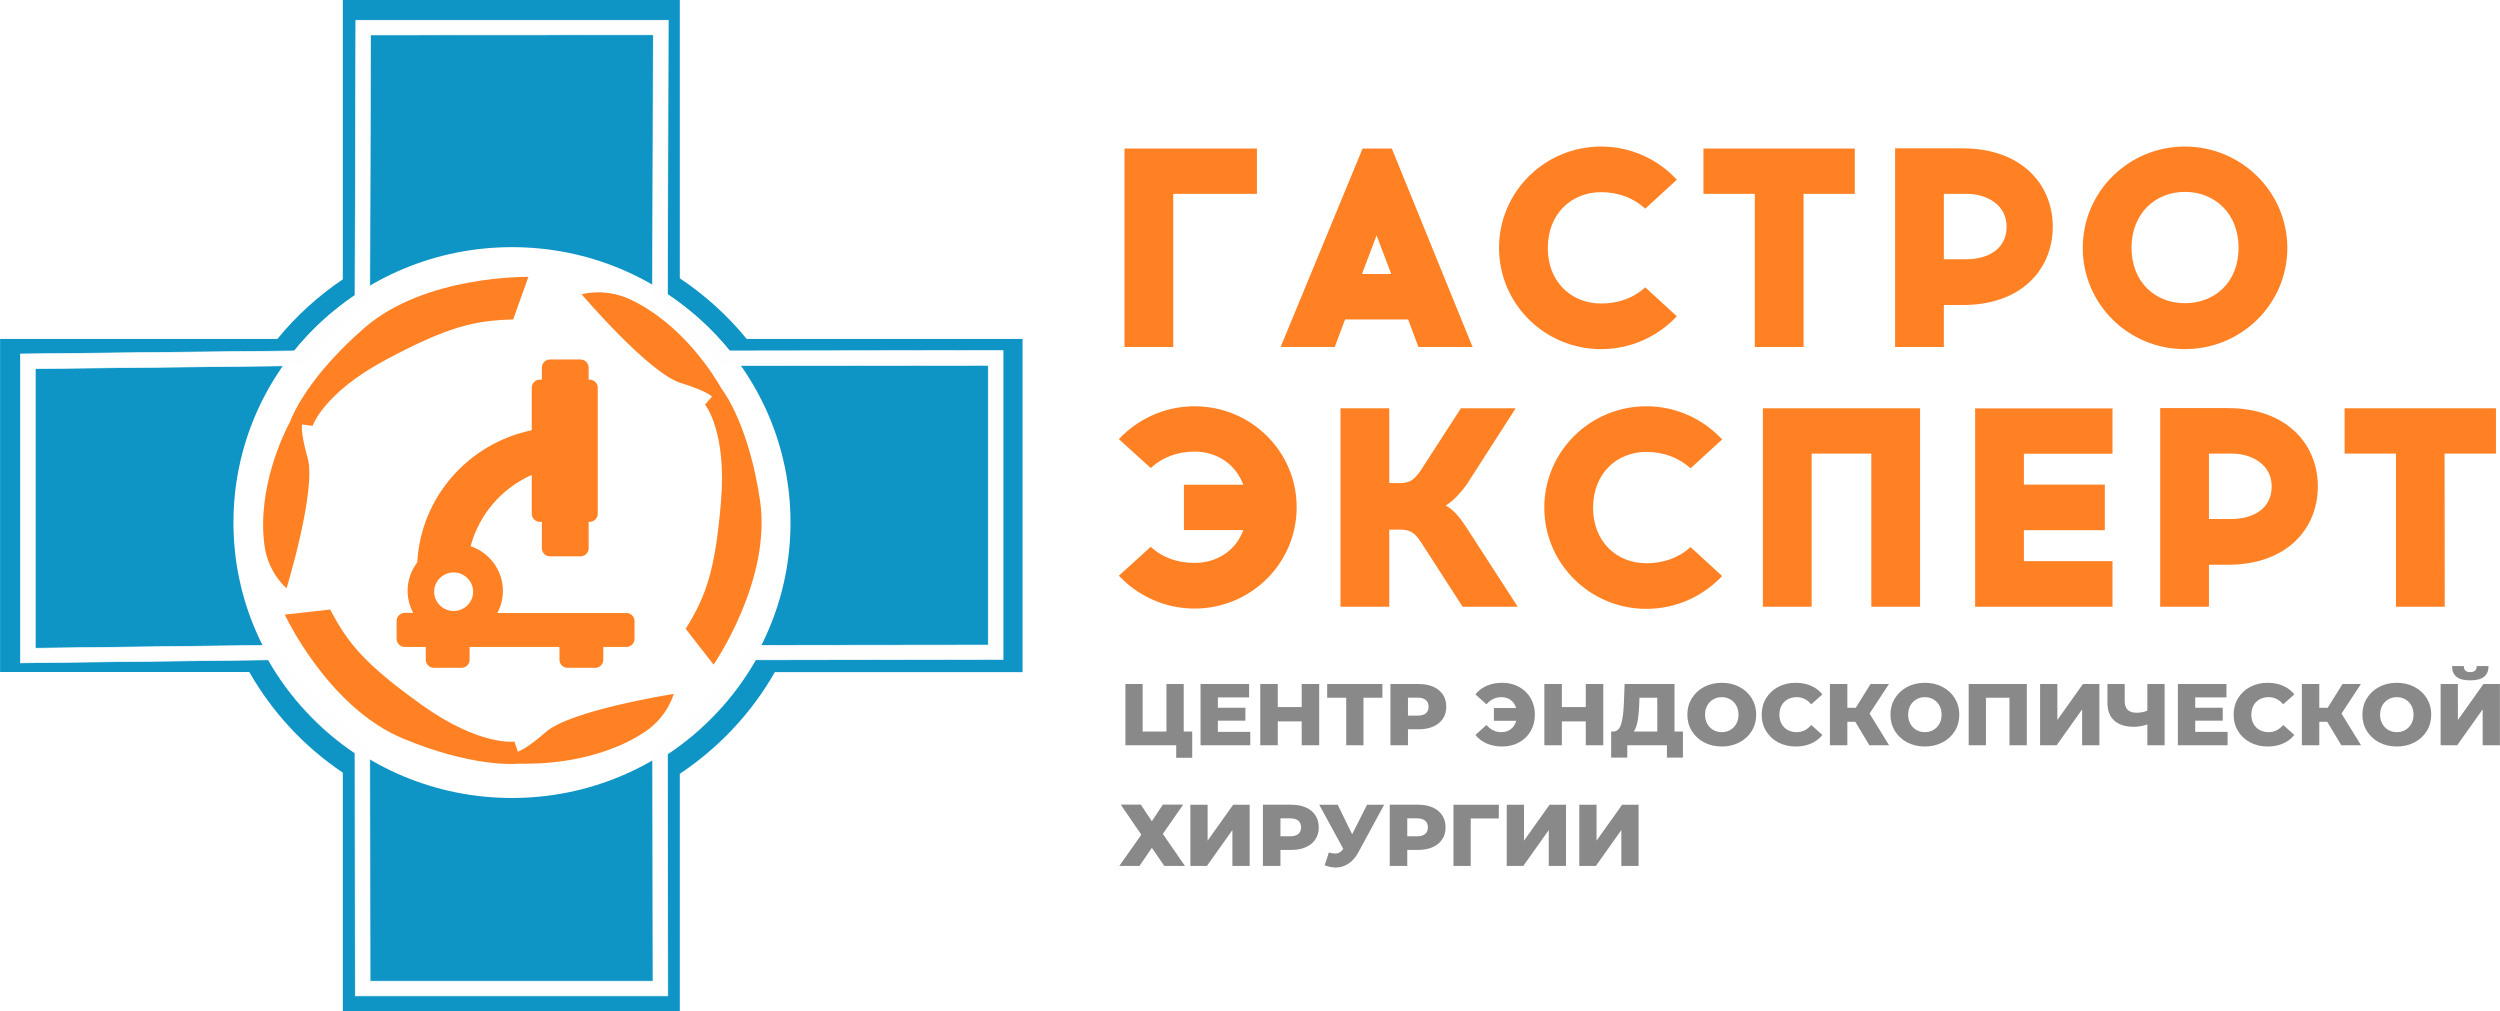 <?xml version="1.0" encoding="UTF-8"?> <svg xmlns="http://www.w3.org/2000/svg" xmlns:xlink="http://www.w3.org/1999/xlink" xml:space="preserve" width="10845px" height="4386px" style="shape-rendering:geometricPrecision; text-rendering:geometricPrecision; image-rendering:optimizeQuality; fill-rule:evenodd; clip-rule:evenodd" viewBox="0 0 3974.24 1607.39"> <defs> <style type="text/css"> .str0 {stroke:white;stroke-width:1.03;stroke-miterlimit:22.926} .fil2 {fill:#FEFEFE} .fil4 {fill:#FF8124} .fil1 {fill:white} .fil5 {fill:#898989;fill-rule:nonzero} .fil3 {fill:#FF8124;fill-rule:nonzero} .fil0 {fill:url(#id1)} </style> <clipPath id="id0"> <rect x="325.62" y="662.94" width="119.1" height="118"></rect> </clipPath> <linearGradient id="id1" gradientUnits="userSpaceOnUse" x1="-1439.7" y1="-1199.36" x2="69.46" y2="988.76"> <stop offset="0" style="stop-opacity:1; stop-color:#13B0E2"></stop> <stop offset="0.071" style="stop-opacity:1; stop-color:#11A2D4"></stop> <stop offset="0.231" style="stop-opacity:1; stop-color:#1195C8"></stop> <stop offset="0.439" style="stop-opacity:1; stop-color:#41BEE6"></stop> <stop offset="0.639" style="stop-opacity:1; stop-color:#1096C3"></stop> <stop offset="0.831" style="stop-opacity:1; stop-color:#0E94C5"></stop> <stop offset="1" style="stop-opacity:1; stop-color:#0E94C5"></stop> </linearGradient> </defs> <g id="Слой_x0020_1">  <g style="clip-path:url(#id0)"> <image x="325.62" y="662.94" width="119.1" height="118"></image> </g> <path class="fil0" d="M544.87 0l535.78 0 0 442.46c40.09,26.74 75.98,59.23 106.28,96.33l438.6 0 0 529.8 -393.86 0c-36.82,64.76 -88.79,120.07 -151.02,161.55l0 377.25 -535.78 0 0 -379.09c-61.29,-41.02 -112.1,-95.87 -148.68,-159.94l-396.19 0 0 -529.57 440.93 0c29.6,-36.41 64.79,-68.21 103.94,-94.71l0 -444.08 0 0z"></path> <ellipse class="fil1" cx="813.81" cy="830.77" rx="442.8" ry="437.85"></ellipse> <path class="fil2 str0" d="M588.92 55.54l-1.17 414.81c0,7.83 -3.73,14.75 -10.25,19.12 -34.26,23.05 -65.26,51.17 -91.36,83.2 -4.66,5.53 -10.72,8.52 -17.94,8.75l-412.29 4.61 0 444.54 370.34 -4.61c8.85,0 16.54,4.15 20.74,11.75 31.93,56 76.67,104.17 130.51,140.35 6.52,4.38 10.25,11.29 10.25,19.12l0.47 362.77 449.79 0 -0.47 -361.15c0,-8.07 3.73,-14.98 10.49,-19.36 54.76,-36.41 100.21,-85.04 132.6,-141.73 4.2,-7.6 11.66,-11.75 20.51,-11.75l369.85 -0.46 0 -444.77 -411.33 0.46c-7.46,0 -13.75,-2.99 -18.41,-8.75 -26.57,-32.5 -58.27,-61.07 -93.46,-84.58 -6.76,-4.38 -10.48,-11.29 -10.48,-19.36l1.16 -413.19 -449.55 0.23 0 0zm-23.31 -23.28l496.63 0 -1.16 436.47c37.28,24.66 70.38,54.85 98.58,89.19l434.87 -0.69 0 491.09 -393.39 0.69c-34.26,60.14 -82.26,111.3 -140.06,149.79l0.47 384.43 -496.87 0 -0.46 -386.05c-56.64,-38.02 -103.94,-88.95 -137.74,-148.17l-394.11 4.84 0 -491.09 435.6 -4.84c27.5,-33.65 59.89,-63.38 96.25,-87.8l1.39 -437.86 0 0z"></path> <path class="fil3" d="M1865.1 308.17l133.03 0 0 -72.06 -210.54 0 0 315.56 77.51 0 0 -243.5 0 0zm273.15 199.73l100.25 0 16.39 43.77 86.07 0 -128.38 -315.56 -46.46 0 -130.33 315.56 86.07 0 16.39 -43.77 0 0zm50.13 -133.72l23.23 61.42 -46.47 0 23.24 -61.42 0 0zm357.01 -141.21c-89.74,0 -162.37,72.06 -162.37,161.04 0,88.99 72.63,161.04 162.37,161.04 47.44,0 90.24,-20.31 120.31,-52.23l-50.13 -45.94c-19.07,17.17 -43.28,25.63 -70.18,25.63 -47.44,0 -84.85,-34.33 -84.85,-88.26 0,-54.16 37.41,-88.74 84.85,-88.74 26.9,0 51.11,8.95 70.18,26.12l50.13 -45.95c-29.83,-32.4 -72.87,-52.71 -120.31,-52.71l0 0zm321.56 75.2l81.68 0 0 -72.06 -240.62 0 0 72.06 81.67 0 0 243.5 77.52 0 0 -243.5 -0.25 0zm145.75 -72.06l0 315.56 77.51 0 0 -66.74 30.08 0c93.41,0 143.05,-56.82 143.05,-124.53 0,-67.22 -49.64,-124.53 -143.05,-124.53l-107.59 0 0 0.24zm77.51 176.28l0 -104.22 35.95 0c32.77,0 63.82,17.65 63.82,52.23 0,36.51 -31.05,51.75 -63.82,51.75l-35.95 0 0 0.24zm383.19 -179.42c-89.75,0 -162.37,72.06 -162.37,161.04 0,89.23 72.38,161.04 162.37,161.04 89.74,0 162.86,-71.57 162.86,-161.04 -0.25,-88.98 -73.12,-161.04 -162.86,-161.04zm0 72.06c47.92,0 85.34,34.82 85.34,88.74 0,54.65 -37.41,88.26 -85.34,88.26 -47.44,0 -84.86,-33.86 -84.86,-88.26 0,-53.92 37.42,-88.74 84.86,-88.74z"></path> <path class="fil3" d="M1898.94 645.89c-47.44,0 -90.23,20.31 -120.31,52.23l50.62 45.94c18.58,-17.17 42.79,-26.12 69.69,-26.12 35.95,0 65.54,20.32 77.52,52.72l-94.39 0 0 72.06 94.39 0c-11.74,32.4 -41.57,52.22 -77.52,52.22 -26.9,0 -51.11,-8.46 -69.69,-25.63l-50.62 45.95c30.08,31.91 72.87,52.23 120.31,52.23 89.75,0 162.37,-72.06 162.37,-161.05 0,-88.98 -72.62,-160.55 -162.37,-160.55l0 0zm426.22 318.69l87.55 0 -80.7 -124.77c-17.36,-27.08 -27.39,-32.4 -33.75,-36.03 5.87,-4.11 15.9,-9.91 33.26,-33.36l78.01 -121.39 -87.06 0 -63.82 98.66c-10.03,14.75 -17.36,20.31 -33.26,20.31l-16.87 0 0 -118.97 -77.52 0 0 315.55 77.52 0 0 -122.59 17.36 0c15.9,0 23.23,4.84 33.26,20.31l66.02 102.28 0 0zm292.22 -318.69c-89.74,0 -162.37,72.05 -162.37,161.04 0,88.98 72.63,161.04 162.37,161.04 47.44,0 90.23,-20.31 120.31,-52.23l-50.13 -45.94c-19.07,17.17 -43.28,25.63 -70.18,25.63 -47.44,0 -84.85,-34.34 -84.85,-88.26 0,-54.16 37.41,-88.74 84.85,-88.74 26.9,0 51.11,8.95 70.18,26.11l50.13 -45.94c-30.08,-32.4 -72.87,-52.71 -120.31,-52.71l0 0zm435.02 318.69l0 -315.55 -249.91 0 0 315.55 77.52 0 0 -243.49 94.88 0 0 243.49 77.51 0 0 0zm165.06 -194.16l0 -49.09 140.85 0 0 -72.06 -218.36 0 0 315.31 218.36 0 0 -72.54 -140.85 0 0 -49.08 128.63 0 0 -72.54 -128.63 0 0 0zm216.66 -121.39l0 315.55 77.52 0 0 -66.73 30.07 0c93.42,0 143.06,-56.83 143.06,-124.53 0,-67.22 -49.64,-124.53 -143.06,-124.53l-107.59 0 0 0.24zm77.52 176.28l0 -104.22 35.94 0c32.77,0 63.83,17.65 63.83,52.23 0,36.51 -31.06,51.74 -63.83,51.74l-35.94 0 0 0.25zm374.62 -104.22l81.68 0 0 -72.06 -240.63 0 0 72.06 81.68 0 0 243.49 77.52 0 -0.25 -243.49 0 0z"></path> <path class="fil4" d="M995.82 974.57l-205.31 0c5.82,-10.6 8.85,-22.58 8.85,-35.26 0,-32.95 -21.44,-60.84 -51.27,-70.98 13.52,-50.69 49.64,-92.18 97.18,-113.38l0 61.99c0,6.92 5.83,12.68 12.82,12.68l3.26 0 0 42.17c0,6.91 5.83,12.68 12.82,12.68l48.71 0c6.99,0 12.82,-5.77 12.82,-12.68l0 -42.17 1.63 0c6.99,0 12.82,-5.76 12.82,-12.68l0 -200.72c0,-6.91 -5.83,-12.67 -12.82,-12.67l-1.63 0 0 -19.36c0,-6.91 -5.83,-12.67 -12.82,-12.67l-48.71 0c-6.99,0 -12.82,5.76 -12.82,12.67l0 19.36 -3.26 0c-6.99,0 -12.82,5.76 -12.82,12.67l0 67.75c-100.21,20.75 -176.42,106.01 -182.01,209.94 -9.55,12.68 -15.38,28.35 -15.38,45.17 0,12.68 3.26,24.89 8.85,35.26l-13.51 0c-6.99,0 -12.82,5.76 -12.82,12.68l0 28.8c0,6.92 5.83,12.68 12.82,12.68l33.56 0 0 20.51c0,6.91 5.82,12.67 12.82,12.67l44.04 0c6.99,0 12.82,-5.76 12.82,-12.67l0 -20.51 142.86 0 0 20.51c0,6.91 5.83,12.67 12.82,12.67l44.04 0c7,0 12.82,-5.76 12.82,-12.67l0 -20.51 36.82 0c7,0 12.82,-5.77 12.82,-12.68l0 -28.8c0,-6.69 -5.82,-12.45 -12.82,-12.45zm-274.76 -3.22c-17.02,0 -31,-13.83 -31,-30.66 0,-16.82 13.98,-30.65 31,-30.65 17.01,0 30.99,13.83 30.99,30.65 0,16.83 -13.75,30.66 -30.99,30.66z"></path> <path class="fil4" d="M1208.13 795.51c-16.78,-113.15 -53.37,-167.53 -61.52,-178.14 -10.02,-17.74 -60.6,-102.08 -145.66,-141.72 -17.48,-8.07 -44.28,-15.21 -76.44,-7.84 0,0 106.51,125.14 157.54,141.04 32.63,10.14 45.21,17.51 49.88,21.66l-11.19 12.67c0,0 34.72,42.41 25.4,153.71 -9.32,111.31 -24,150.95 -56.16,202.8l44.28 56.92c0.23,-0.23 92.75,-133.89 73.87,-261.1z"></path> <path class="fil4" d="M578.66 521.74c-86.69,75.59 -112.79,135.73 -117.45,148.18 -9.56,17.97 -53.37,106 -40.79,197.95 2.57,18.9 11.19,44.94 34.96,67.52 0,0 48.01,-156.7 33.56,-207.4 -9.09,-32.49 -9.79,-47.01 -8.86,-53.23l16.78 2.3c0,0 17.02,-52.08 116.3,-105.08 99.28,-53.01 141.23,-62.46 202.52,-64.07l24.23 -67.75c0,0.23 -163.83,-3.46 -261.25,81.58z"></path> <path class="fil4" d="M640.66 1174.14c106.5,44.25 172.69,41.02 186.2,39.87 20.51,0.69 119.79,1.38 197.86,-50.24 16.08,-10.6 35.89,-29.5 46.38,-60.61 0,0 -163.37,25.58 -203.45,60.61 -25.64,22.35 -38.46,29.04 -44.52,31.11l-5.36 -15.9c0,0 -54.76,7.61 -146.35,-57.61 -91.59,-65.45 -118.39,-98.4 -146.59,-152.33l-72.25 8.07c0,0 68.29,147.25 188.08,197.03z"></path> <path class="fil5" d="M1895.26 1163l0 41.74 -25.46 0 0 -19.9 -80.76 0 0 -97.38 27.43 0 0 75.54 37.85 0 0 -75.54 27.43 0 0 75.54 13.51 0zm92.29 0.56l0 21.28 -79.06 0 0 -97.38 77.23 0 0 21.29 -49.66 0 0 16.41 43.76 0 0 20.59 -43.76 0 0 17.81 51.49 0zm109.6 -76.1l0 97.38 -27.86 0 0 -37.97 -37.98 0 0 37.97 -27.86 0 0 -97.38 27.86 0 0 36.59 37.98 0 0 -36.59 27.86 0zm100.45 21.84l-30.1 0 0 75.54 -27.44 0 0 -75.54 -30.25 0 0 -21.84 87.79 0 0 21.84zm57.83 -21.84c8.91,0 16.64,1.46 23.21,4.38 6.57,2.92 11.63,7.1 15.2,12.52 3.56,5.43 5.34,11.81 5.34,19.13 0,7.33 -1.78,13.68 -5.34,19.06 -3.57,5.38 -8.63,9.53 -15.2,12.45 -6.57,2.93 -14.3,4.39 -23.21,4.39l-17.17 0 0 25.45 -27.85 0 0 -97.38 45.02 0zm-1.69 50.22c5.72,0 10.03,-1.23 12.94,-3.68 2.91,-2.46 4.36,-5.96 4.36,-10.51 0,-4.54 -1.45,-8.07 -4.36,-10.57 -2.91,-2.5 -7.22,-3.76 -12.94,-3.76l-15.48 0 0 28.52 15.48 0zm134.36 -52.17c9.94,0 18.85,2.16 26.73,6.47 7.88,4.31 14.04,10.32 18.5,18.02 4.46,7.7 6.68,16.41 6.68,26.15 0,9.74 -2.22,18.46 -6.68,26.16 -4.46,7.7 -10.62,13.7 -18.5,18.01 -7.88,4.32 -16.79,6.47 -26.73,6.47 -9.1,0 -17.28,-1.57 -24.55,-4.73 -7.27,-3.15 -13.3,-7.7 -18.08,-13.63l17.58 -15.86c6.57,7.6 14.45,11.41 23.64,11.41 5.91,0 10.95,-1.6 15.12,-4.8 4.18,-3.2 7.06,-7.63 8.66,-13.29l-35.6 0 0 -20.31 35.32 0c-1.6,-5.38 -4.46,-9.6 -8.59,-12.66 -4.12,-3.06 -9.09,-4.59 -14.91,-4.59 -9.19,0 -17.07,3.8 -23.64,11.41l-17.58 -15.86c4.78,-5.94 10.81,-10.48 18.08,-13.64 7.27,-3.15 15.45,-4.73 24.55,-4.73zm160.67 1.95l0 97.38 -27.86 0 0 -37.97 -37.99 0 0 37.97 -27.85 0 0 -97.38 27.85 0 0 36.59 37.99 0 0 -36.59 27.86 0zm126.62 75.54l0 41.46 -25.47 0 0 -19.62 -63.03 0 0 19.62 -25.6 0 0 -41.46 3.51 0c5.82,-0.09 9.92,-4.03 12.31,-11.82 2.4,-7.79 3.87,-19.02 4.44,-33.67l1.12 -30.05 79.35 0 0 75.54 13.37 0zm-69.5 -43.12c-0.38,10.38 -1.22,19.19 -2.54,26.43 -1.31,7.23 -3.33,12.8 -6.05,16.69l37.29 0 0 -53.7 -28.28 0 -0.42 10.58zm131.26 66.91c-10.41,0 -19.77,-2.18 -28.07,-6.54 -8.3,-4.36 -14.82,-10.38 -19.55,-18.08 -4.74,-7.7 -7.11,-16.37 -7.11,-26.02 0,-9.64 2.37,-18.31 7.11,-26.01 4.73,-7.7 11.25,-13.73 19.55,-18.09 8.3,-4.36 17.66,-6.54 28.07,-6.54 10.41,0 19.77,2.18 28.07,6.54 8.3,4.36 14.82,10.39 19.55,18.09 4.74,7.7 7.11,16.37 7.11,26.01 0,9.65 -2.37,18.32 -7.11,26.02 -4.73,7.7 -11.25,13.72 -19.55,18.08 -8.3,4.36 -17.66,6.54 -28.07,6.54zm0 -22.81c4.97,0 9.47,-1.16 13.51,-3.48 4.03,-2.32 7.22,-5.59 9.56,-9.81 2.35,-4.22 3.52,-9.07 3.52,-14.54 0,-5.47 -1.17,-10.32 -3.52,-14.54 -2.34,-4.22 -5.53,-7.48 -9.56,-9.8 -4.04,-2.32 -8.54,-3.48 -13.51,-3.48 -4.97,0 -9.47,1.16 -13.51,3.48 -4.03,2.32 -7.22,5.58 -9.56,9.8 -2.35,4.22 -3.52,9.07 -3.52,14.54 0,5.47 1.17,10.32 3.52,14.54 2.34,4.22 5.53,7.49 9.56,9.81 4.04,2.32 8.54,3.48 13.51,3.48zm117.62 22.81c-10.32,0 -19.58,-2.15 -27.79,-6.47 -8.21,-4.31 -14.66,-10.31 -19.34,-18.01 -4.69,-7.7 -7.04,-16.42 -7.04,-26.16 0,-9.74 2.35,-18.45 7.04,-26.15 4.68,-7.7 11.13,-13.71 19.34,-18.02 8.21,-4.31 17.47,-6.47 27.79,-6.47 9,0 17.11,1.58 24.34,4.73 7.22,3.16 13.22,7.7 18,13.64l-17.72 15.86c-6.38,-7.61 -14.12,-11.41 -23.22,-11.41 -5.34,0 -10.1,1.16 -14.28,3.48 -4.17,2.32 -7.41,5.58 -9.7,9.8 -2.3,4.22 -3.45,9.07 -3.45,14.54 0,5.47 1.15,10.32 3.45,14.54 2.29,4.22 5.53,7.49 9.7,9.81 4.18,2.32 8.94,3.48 14.28,3.48 9.1,0 16.84,-3.81 23.22,-11.41l17.72 15.86c-4.78,5.93 -10.78,10.48 -18,13.63 -7.23,3.16 -15.34,4.73 -24.34,4.73zm94.68 -39.23l-12.66 0 0 37.28 -27.72 0 0 -97.38 27.72 0 0 37.84 13.36 0 23.5 -37.84 29.26 0 -30.81 47.02 31.09 50.36 -31.37 0 -22.37 -37.28zm110.58 39.23c-10.41,0 -19.76,-2.18 -28.06,-6.54 -8.31,-4.36 -14.82,-10.38 -19.56,-18.08 -4.74,-7.7 -7.11,-16.37 -7.11,-26.02 0,-9.64 2.37,-18.31 7.11,-26.01 4.74,-7.7 11.25,-13.73 19.56,-18.09 8.3,-4.36 17.65,-6.54 28.06,-6.54 10.41,0 19.77,2.18 28.07,6.54 8.3,4.36 14.82,10.39 19.56,18.09 4.73,7.7 7.1,16.37 7.1,26.01 0,9.65 -2.37,18.32 -7.1,26.02 -4.74,7.7 -11.26,13.72 -19.56,18.08 -8.3,4.36 -17.66,6.54 -28.07,6.54zm0 -22.81c4.97,0 9.48,-1.16 13.51,-3.48 4.03,-2.32 7.22,-5.59 9.57,-9.81 2.34,-4.22 3.51,-9.07 3.51,-14.54 0,-5.47 -1.17,-10.32 -3.51,-14.54 -2.35,-4.22 -5.54,-7.48 -9.57,-9.8 -4.03,-2.32 -8.54,-3.48 -13.51,-3.48 -4.97,0 -9.47,1.16 -13.5,3.48 -4.04,2.32 -7.22,5.58 -9.57,9.8 -2.34,4.22 -3.52,9.07 -3.52,14.54 0,5.47 1.18,10.32 3.52,14.54 2.35,4.22 5.53,7.49 9.57,9.81 4.03,2.32 8.53,3.48 13.5,3.48zm162.08 -76.52l0 97.38 -27.58 0 0 -75.54 -37.42 0 0 75.54 -27.43 0 0 -97.38 92.43 0zm21.1 0l27.44 0 0 57.18 40.66 -57.18 26.16 0 0 97.38 -27.43 0 0 -57.03 -40.52 57.03 -26.31 0 0 -97.38zm197.95 0l0 97.38 -27.43 0 0 -33.11c-7.6,2.51 -14.59,3.76 -20.96,3.76 -13.79,0 -24.32,-3.27 -31.59,-9.81 -7.27,-6.54 -10.9,-15.97 -10.9,-28.31l0 -29.91 27.43 0 0 26.85c0,12.52 6.19,18.78 18.57,18.78 6.76,0 12.57,-1.11 17.45,-3.34l0 -42.29 27.43 0zm100.17 76.1l0 21.28 -79.06 0 0 -97.38 77.23 0 0 21.29 -49.66 0 0 16.41 43.76 0 0 20.59 -43.76 0 0 17.81 51.49 0zm63.74 23.23c-10.32,0 -19.58,-2.15 -27.79,-6.47 -8.21,-4.31 -14.65,-10.31 -19.34,-18.01 -4.69,-7.7 -7.04,-16.42 -7.04,-26.16 0,-9.74 2.35,-18.45 7.04,-26.15 4.69,-7.7 11.13,-13.71 19.34,-18.02 8.21,-4.31 17.47,-6.47 27.79,-6.47 9,0 17.11,1.58 24.34,4.73 7.22,3.16 13.22,7.7 18,13.64l-17.72 15.86c-6.38,-7.61 -14.12,-11.41 -23.22,-11.41 -5.34,0 -10.1,1.16 -14.28,3.48 -4.17,2.32 -7.41,5.58 -9.7,9.8 -2.3,4.22 -3.45,9.07 -3.45,14.54 0,5.47 1.15,10.32 3.45,14.54 2.29,4.22 5.53,7.49 9.7,9.81 4.18,2.32 8.94,3.48 14.28,3.48 9.1,0 16.84,-3.81 23.22,-11.41l17.72 15.86c-4.78,5.93 -10.78,10.48 -18,13.63 -7.23,3.16 -15.34,4.73 -24.34,4.73zm94.68 -39.23l-12.66 0 0 37.28 -27.72 0 0 -97.38 27.72 0 0 37.84 13.36 0 23.5 -37.84 29.26 0 -30.81 47.02 31.09 50.36 -31.37 0 -22.37 -37.28zm110.58 39.23c-10.41,0 -19.76,-2.18 -28.06,-6.54 -8.3,-4.36 -14.82,-10.38 -19.56,-18.08 -4.74,-7.7 -7.1,-16.37 -7.1,-26.02 0,-9.64 2.36,-18.31 7.1,-26.01 4.74,-7.7 11.26,-13.73 19.56,-18.09 8.3,-4.36 17.65,-6.54 28.06,-6.54 10.41,0 19.77,2.18 28.07,6.54 8.3,4.36 14.82,10.39 19.56,18.09 4.73,7.7 7.1,16.37 7.1,26.01 0,9.65 -2.37,18.32 -7.1,26.02 -4.74,7.7 -11.26,13.72 -19.56,18.08 -8.3,4.36 -17.66,6.54 -28.07,6.54zm0 -22.81c4.97,0 9.48,-1.16 13.51,-3.48 4.03,-2.32 7.22,-5.59 9.57,-9.81 2.34,-4.22 3.51,-9.07 3.51,-14.54 0,-5.47 -1.17,-10.32 -3.51,-14.54 -2.35,-4.22 -5.54,-7.48 -9.57,-9.8 -4.03,-2.32 -8.54,-3.48 -13.51,-3.48 -4.97,0 -9.47,1.16 -13.5,3.48 -4.04,2.32 -7.22,5.58 -9.57,9.8 -2.34,4.22 -3.52,9.07 -3.52,14.54 0,5.47 1.18,10.32 3.52,14.54 2.35,4.22 5.53,7.49 9.57,9.81 4.03,2.32 8.53,3.48 13.5,3.48zm69.65 -76.52l27.43 0 0 57.18 40.66 -57.18 26.17 0 0 97.38 -27.44 0 0 -57.03 -40.52 57.03 -26.3 0 0 -97.38zm46.99 -5.84c-9.95,0 -17.24,-1.9 -21.88,-5.71 -4.64,-3.8 -6.97,-9.46 -6.97,-16.97l18.72 0c0.09,3.25 0.93,5.66 2.53,7.24 1.59,1.57 4.13,2.36 7.6,2.36 3.47,0 6.05,-0.79 7.73,-2.36 1.69,-1.58 2.58,-3.99 2.68,-7.24l18.71 0c0,7.51 -2.35,13.17 -7.04,16.97 -4.69,3.81 -12.05,5.71 -22.08,5.71zm-2113.45 197.55l17.59 26.43 17.44 -26.43 32.36 0 -32.36 46.6 35.17 50.92 -32.78 0 -19.83 -28.8 -19.7 28.8 -32.08 0 35.03 -49.66 -32.78 -47.86 31.94 0zm78.79 0.14l27.43 0 0 57.18 40.66 -57.18 26.17 0 0 97.38 -27.44 0 0 -57.04 -40.52 57.04 -26.3 0 0 -97.38zm160.38 0c8.91,0 16.65,1.46 23.22,4.38 6.56,2.92 11.63,7.09 15.19,12.52 3.57,5.43 5.35,11.8 5.35,19.13 0,7.33 -1.78,13.68 -5.35,19.06 -3.56,5.38 -8.63,9.53 -15.19,12.45 -6.57,2.92 -14.31,4.38 -23.22,4.38l-17.16 0 0 25.46 -27.86 0 0 -97.38 45.02 0zm-1.69 50.22c5.73,0 10.04,-1.23 12.95,-3.69 2.91,-2.45 4.36,-5.96 4.36,-10.5 0,-4.55 -1.45,-8.07 -4.36,-10.57 -2.91,-2.51 -7.22,-3.76 -12.95,-3.76l-15.47 0 0 28.52 15.47 0zm149.42 -50.22l-40.8 75.26c-4.32,8.07 -9.59,14.19 -15.83,18.36 -6.24,4.18 -13.06,6.26 -20.47,6.26 -5.44,0 -11.26,-1.2 -17.45,-3.61l6.62 -20.31c3.84,1.11 7.12,1.67 9.84,1.67 2.72,0 5.14,-0.61 7.25,-1.81 2.11,-1.21 4.06,-3.11 5.84,-5.71l-38.27 -70.11 29.4 0 22.94 47.02 23.77 -47.02 27.16 0zm53.88 0c8.91,0 16.65,1.46 23.21,4.38 6.57,2.92 11.64,7.09 15.2,12.52 3.56,5.43 5.35,11.8 5.35,19.13 0,7.33 -1.79,13.68 -5.35,19.06 -3.56,5.38 -8.63,9.53 -15.2,12.45 -6.56,2.92 -14.3,4.38 -23.21,4.38l-17.16 0 0 25.46 -27.86 0 0 -97.38 45.02 0zm-1.69 50.22c5.72,0 10.04,-1.23 12.95,-3.69 2.9,-2.45 4.36,-5.96 4.36,-10.5 0,-4.55 -1.46,-8.07 -4.36,-10.57 -2.91,-2.51 -7.23,-3.76 -12.95,-3.76l-15.47 0 0 28.52 15.47 0zm130 -28.38l-44.6 0 0 75.54 -27.43 0 0 -97.38 72.17 0 -0.14 21.84zm12.66 -21.84l27.44 0 0 57.18 40.66 -57.18 26.16 0 0 97.38 -27.43 0 0 -57.04 -40.52 57.04 -26.31 0 0 -97.38zm115.37 0l27.43 0 0 57.18 40.66 -57.18 26.17 0 0 97.38 -27.43 0 0 -57.04 -40.52 57.04 -26.31 0 0 -97.38z"></path> </g> </svg> 